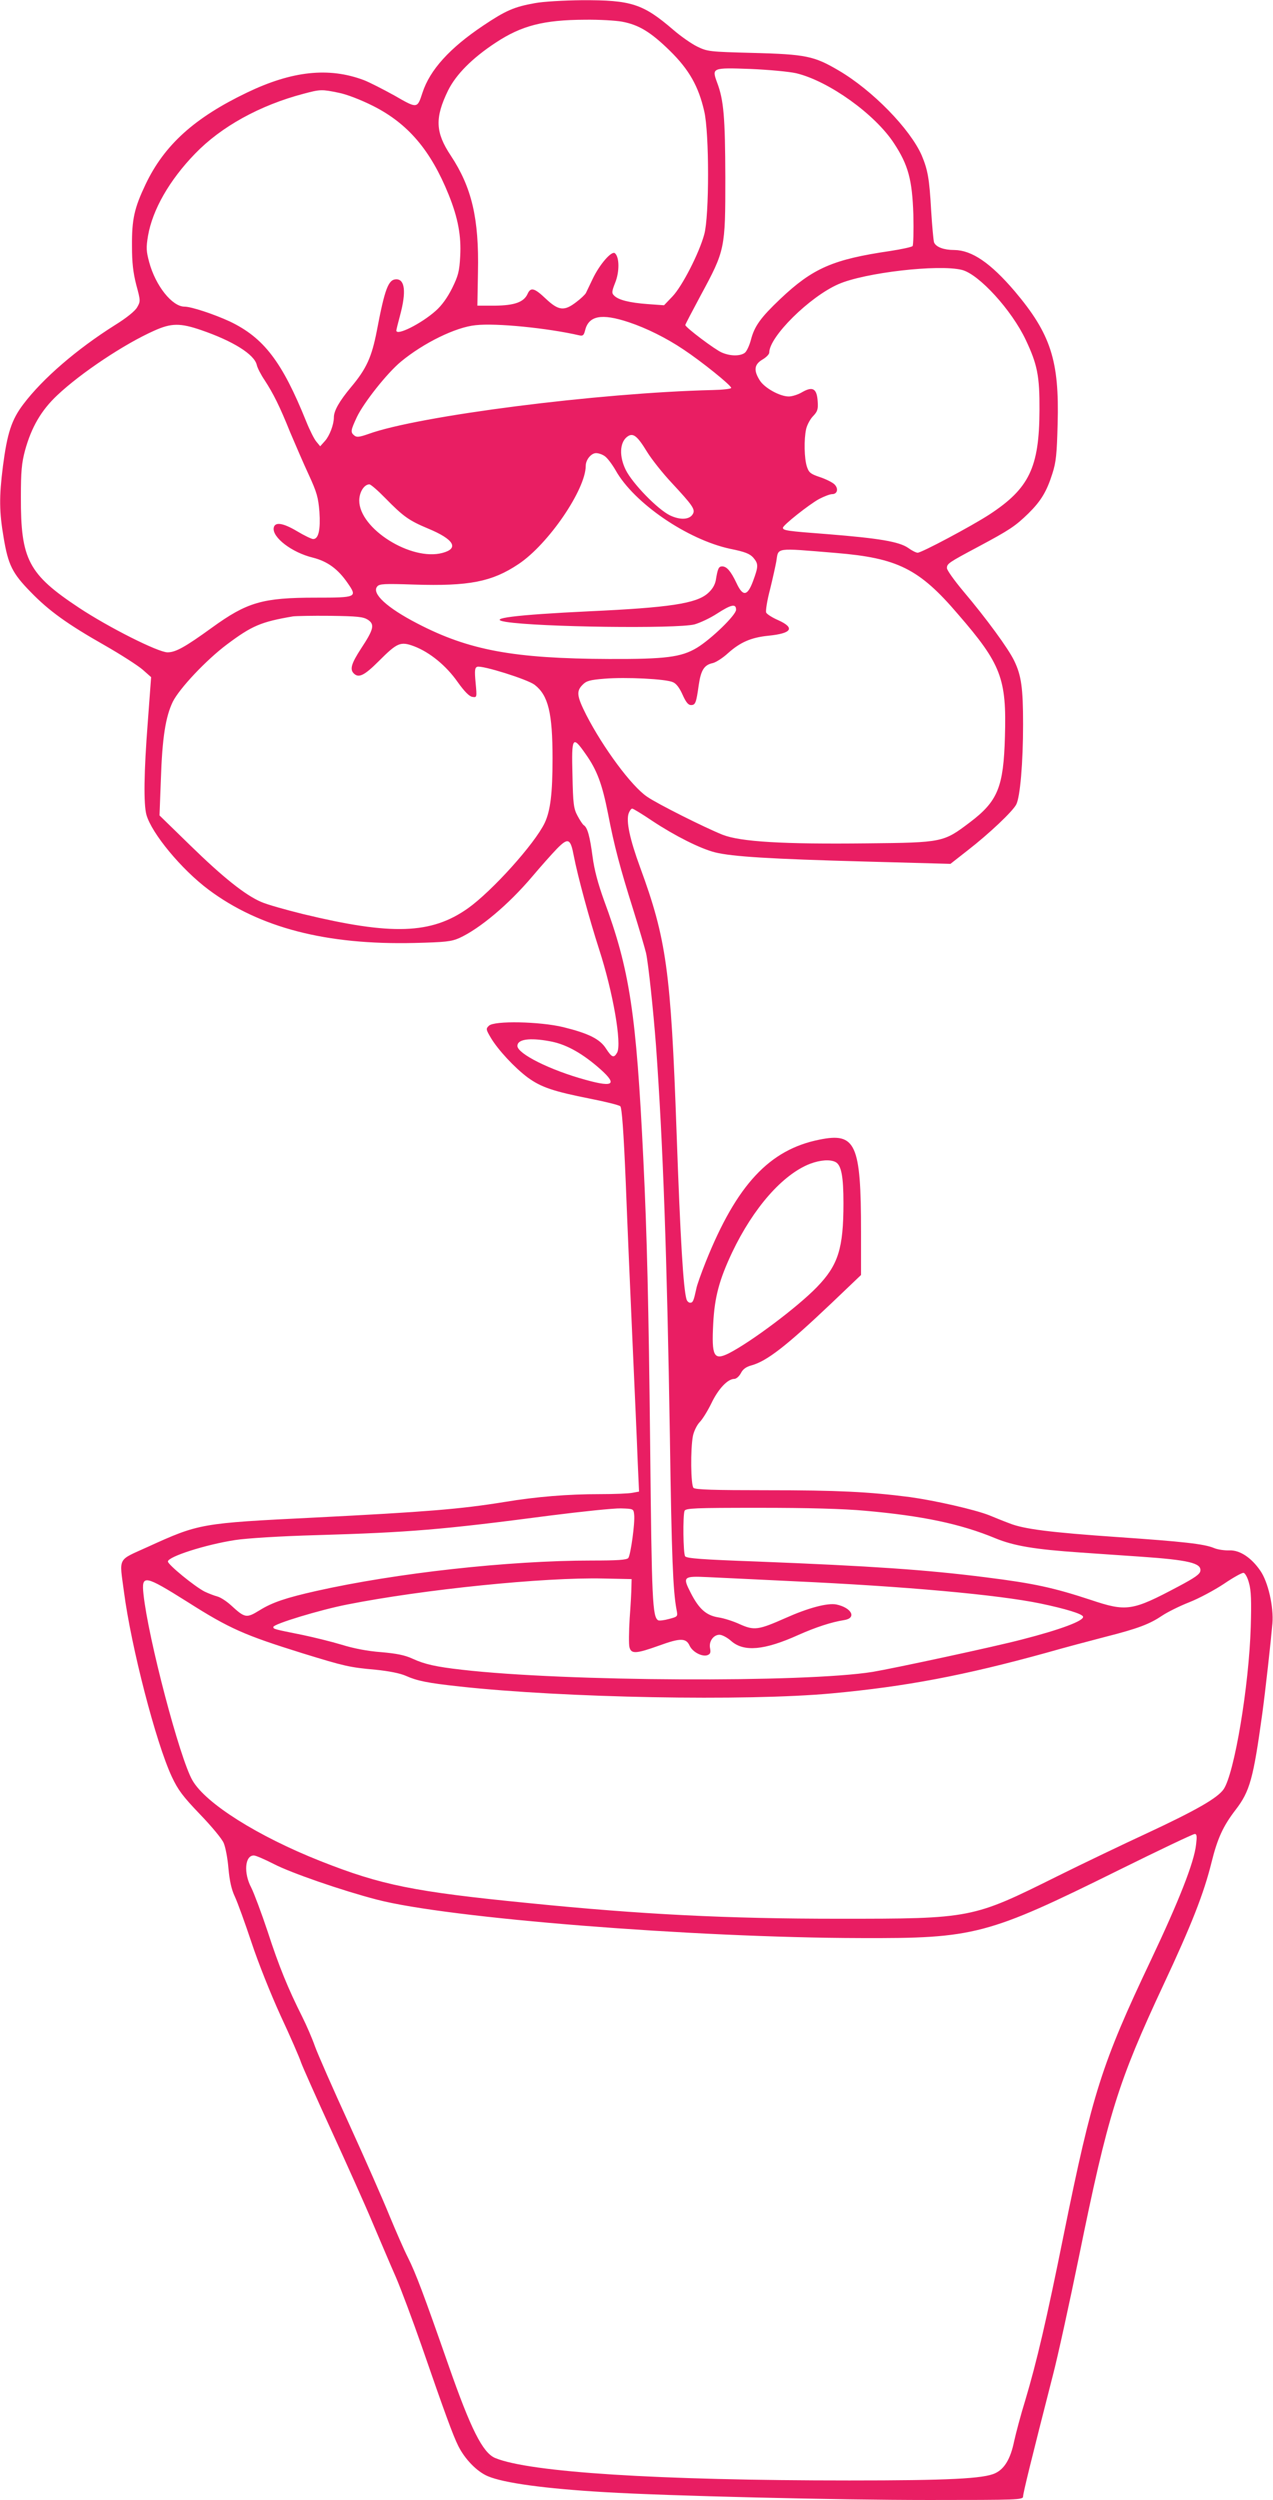 <?xml version="1.0" standalone="no"?>
<!DOCTYPE svg PUBLIC "-//W3C//DTD SVG 20010904//EN"
 "http://www.w3.org/TR/2001/REC-SVG-20010904/DTD/svg10.dtd">
<svg version="1.0" xmlns="http://www.w3.org/2000/svg"
 width="652pt" height="1280pt" viewBox="0 0 652 1280"
 preserveAspectRatio="xMidYMid meet">
<g transform="translate(0,1280) scale(0.1,-0.1)"
fill="#e91e63" stroke="none">
<path d="M2740 12784 c-107 -19 -150 -38 -265 -115 -172 -115 -273 -227 -311
-343 -27 -83 -26 -83 -144 -15 -58 32 -128 68 -157 79 -179 67 -367 47 -598
-64 -269 -129 -423 -268 -519 -469 -58 -122 -71 -179 -70 -317 0 -86 6 -136
22 -199 22 -81 22 -84 4 -115 -11 -19 -54 -54 -114 -91 -195 -123 -369 -273
-468 -404 -61 -80 -83 -149 -105 -318 -20 -158 -19 -234 4 -368 23 -137 44
-180 138 -276 93 -96 187 -164 379 -273 84 -48 171 -104 195 -125 l43 -38 -17
-229 c-20 -258 -22 -421 -7 -476 27 -95 179 -279 318 -383 261 -195 603 -284
1056 -273 157 4 187 7 228 25 105 48 252 171 374 315 43 51 100 115 126 142
58 59 70 54 87 -37 20 -103 78 -318 130 -479 71 -219 116 -481 92 -527 -17
-30 -27 -26 -57 20 -31 49 -89 78 -219 110 -120 29 -355 34 -381 7 -16 -15
-15 -19 9 -60 37 -63 123 -155 190 -205 69 -50 131 -71 323 -109 76 -15 144
-32 151 -38 8 -8 17 -126 28 -391 8 -209 24 -580 35 -825 11 -245 23 -515 26
-601 l7 -156 -33 -6 c-18 -4 -94 -7 -169 -7 -162 0 -323 -13 -486 -40 -228
-37 -402 -51 -975 -80 -584 -29 -589 -30 -853 -150 -158 -72 -146 -49 -122
-231 37 -282 163 -770 245 -946 32 -68 56 -100 144 -192 59 -61 114 -127 122
-148 9 -21 20 -79 24 -129 6 -64 15 -107 33 -145 14 -30 52 -135 85 -234 34
-103 98 -263 149 -375 50 -107 97 -215 105 -240 9 -25 79 -182 156 -350 77
-168 172 -379 210 -470 39 -91 92 -217 120 -280 27 -63 86 -221 131 -350 119
-344 161 -459 188 -513 34 -68 95 -131 151 -155 82 -35 293 -64 602 -82 318
-19 1180 -40 1658 -40 457 0 482 1 482 18 0 17 42 188 153 622 25 96 84 366
132 600 150 737 201 899 435 1400 142 303 206 466 245 624 31 125 60 187 123
269 74 96 91 160 137 492 17 126 44 370 52 463 7 85 -22 213 -62 270 -46 67
-105 106 -158 104 -25 -1 -60 4 -79 12 -50 21 -158 33 -492 56 -347 24 -483
41 -557 71 -30 11 -76 30 -103 41 -74 29 -276 75 -406 93 -210 27 -369 35
-734 35 -268 0 -365 3 -374 12 -14 14 -16 198 -3 266 5 24 20 55 34 70 15 15
42 59 61 98 35 73 83 124 117 124 10 0 25 13 34 30 10 20 27 32 53 39 80 22
178 98 410 318 l152 145 0 222 c0 450 -27 509 -213 471 -256 -51 -424 -231
-582 -625 -23 -58 -46 -121 -49 -140 -13 -60 -17 -70 -31 -70 -8 0 -16 8 -19
18 -16 56 -31 296 -51 862 -29 820 -52 983 -186 1348 -54 147 -73 239 -59 278
5 13 13 24 18 24 5 0 51 -28 103 -63 116 -77 246 -142 321 -161 88 -22 284
-34 765 -47 l441 -12 88 69 c111 86 231 200 249 235 20 38 35 215 35 410 0
188 -9 251 -46 327 -30 62 -141 214 -261 356 -46 55 -83 107 -83 117 0 23 7
28 159 109 163 87 191 106 258 171 64 63 94 112 123 204 19 59 23 99 27 255 9
324 -35 460 -220 679 -123 144 -219 210 -309 211 -54 0 -94 15 -104 39 -3 9
-10 84 -15 166 -9 160 -17 205 -48 279 -59 135 -252 334 -427 436 -124 73
-168 82 -434 89 -230 6 -236 7 -290 33 -30 15 -84 53 -120 84 -157 135 -216
154 -470 153 -91 -1 -199 -7 -240 -15z m446 -95 c86 -16 147 -53 245 -149 99
-97 147 -183 176 -310 26 -111 26 -537 0 -630 -26 -96 -113 -266 -163 -318
l-43 -45 -83 6 c-94 7 -150 21 -172 43 -14 13 -13 21 5 67 22 55 22 129 -1
150 -16 16 -79 -56 -115 -132 -15 -31 -30 -63 -34 -71 -4 -8 -27 -30 -50 -47
-61 -47 -90 -44 -155 17 -59 56 -78 61 -94 25 -19 -42 -67 -59 -167 -60 l-90
0 3 171 c6 276 -32 435 -139 597 -80 120 -82 194 -14 334 41 82 123 165 243
244 133 88 246 117 458 118 72 1 157 -4 190 -10z m892 -264 c167 -40 404 -210
501 -359 73 -111 93 -186 99 -364 2 -85 0 -158 -4 -162 -5 -5 -56 -16 -114
-25 -294 -43 -397 -88 -564 -246 -100 -95 -132 -139 -150 -209 -8 -30 -22 -60
-32 -67 -24 -17 -73 -17 -117 2 -34 14 -187 129 -187 141 0 3 36 72 79 152
125 231 126 238 126 602 -1 309 -8 397 -42 487 -28 76 -26 77 170 70 95 -4
200 -14 235 -22z m-2343 -100 c41 -8 113 -36 175 -67 179 -90 296 -227 388
-455 48 -119 65 -211 59 -316 -4 -76 -10 -99 -41 -162 -24 -48 -53 -89 -85
-117 -73 -65 -202 -130 -201 -100 0 4 9 40 20 81 31 116 24 181 -20 181 -41 0
-59 -48 -100 -264 -26 -134 -53 -194 -132 -288 -60 -72 -88 -121 -88 -155 0
-37 -22 -94 -45 -120 l-25 -28 -19 23 c-11 12 -35 60 -53 105 -123 305 -217
428 -391 511 -80 37 -197 76 -232 76 -63 0 -148 106 -181 228 -15 56 -16 74
-6 134 23 134 110 286 241 421 134 139 332 248 556 307 86 23 93 23 180 5z
m3192 -907 c87 -22 255 -206 327 -359 59 -125 71 -184 70 -359 -1 -294 -53
-401 -256 -534 -94 -61 -348 -196 -368 -196 -8 0 -30 11 -49 25 -47 32 -150
49 -411 70 -212 16 -230 19 -230 33 0 13 134 119 185 147 27 14 56 25 67 25
27 0 34 28 12 50 -10 10 -44 27 -74 37 -48 16 -57 23 -67 53 -14 42 -16 140
-4 194 5 21 21 51 36 66 22 23 26 35 23 75 -4 65 -25 78 -78 48 -21 -13 -53
-23 -70 -23 -46 0 -125 44 -149 83 -32 51 -28 81 14 106 19 11 35 27 35 36 0
81 206 285 354 350 134 59 514 103 633 73z m-1706 -268 c90 -30 191 -80 279
-139 91 -60 245 -184 245 -197 0 -5 -43 -10 -95 -11 -585 -14 -1507 -132
-1763 -225 -46 -16 -60 -18 -72 -8 -21 17 -19 26 13 95 36 75 155 225 225 283
116 96 281 177 383 187 104 12 371 -15 531 -52 18 -4 23 0 29 23 18 78 84 91
225 44z m-2191 -40 c163 -56 272 -124 285 -178 3 -15 21 -50 40 -78 45 -69 78
-135 131 -267 26 -61 68 -159 95 -217 42 -91 49 -117 55 -190 6 -91 -4 -140
-32 -140 -8 0 -46 18 -84 41 -71 42 -112 48 -118 17 -9 -49 93 -127 200 -153
75 -19 129 -58 179 -131 50 -72 46 -74 -163 -74 -274 0 -352 -23 -533 -154
-137 -99 -185 -126 -227 -126 -48 0 -302 128 -453 228 -260 172 -299 247 -298
567 0 131 4 174 21 238 33 120 83 206 166 284 121 114 343 262 496 330 87 39
132 40 240 3z m2285 -625 c23 -37 79 -108 126 -158 105 -113 121 -135 108
-158 -16 -30 -64 -33 -117 -8 -64 31 -192 163 -227 233 -34 69 -31 138 5 168
31 25 52 10 105 -77z m-217 -21 c13 -9 37 -41 55 -72 94 -168 368 -355 587
-402 75 -15 100 -25 118 -45 27 -32 27 -44 -1 -120 -29 -78 -52 -81 -85 -10
-29 61 -50 85 -73 85 -18 0 -23 -10 -33 -72 -5 -24 -18 -46 -41 -66 -59 -52
-196 -73 -610 -92 -375 -18 -528 -37 -424 -54 168 -27 874 -36 966 -13 28 8
80 32 115 55 73 47 98 53 98 20 0 -27 -128 -151 -201 -195 -80 -48 -161 -58
-449 -57 -488 2 -718 44 -983 182 -155 80 -235 154 -205 189 11 14 36 15 188
10 283 -9 400 14 536 105 153 102 344 382 344 503 0 31 28 65 53 65 13 0 33
-7 45 -16z m-1125 -214 c92 -94 121 -115 219 -156 133 -55 161 -102 74 -125
-160 -43 -426 124 -426 268 0 43 25 83 52 83 7 0 43 -31 81 -70z m2307 -281
c317 -26 428 -81 626 -313 222 -256 250 -330 241 -628 -7 -257 -36 -330 -179
-438 -136 -103 -139 -104 -527 -108 -431 -5 -648 8 -740 44 -92 37 -334 158
-387 195 -80 54 -225 251 -311 418 -49 97 -52 122 -19 155 19 20 38 25 112 31
108 9 315 -1 351 -18 17 -7 34 -30 49 -64 17 -38 29 -53 43 -53 23 0 27 11 40
104 11 75 28 102 72 111 16 4 51 26 78 51 63 56 118 80 206 89 121 12 139 40
50 80 -30 13 -58 31 -61 39 -3 9 5 62 20 118 14 57 28 121 32 143 12 73 -12
70 304 44z m-2396 -342 c36 -24 31 -48 -35 -148 -50 -77 -58 -106 -37 -127 25
-25 54 -11 128 63 95 95 111 102 181 76 81 -31 164 -99 223 -183 35 -49 60
-74 75 -76 24 -4 24 -3 17 72 -6 64 -4 77 8 82 24 9 257 -64 294 -92 70 -54
92 -143 92 -378 0 -179 -11 -267 -40 -329 -51 -107 -270 -350 -394 -438 -187
-132 -389 -139 -844 -29 -89 22 -185 49 -214 62 -82 35 -196 126 -365 291
l-156 152 7 185 c7 213 24 320 61 397 34 68 171 214 278 294 127 95 173 115
337 143 14 2 99 4 190 3 142 -2 170 -5 194 -20z m1115 -687 c59 -83 85 -154
115 -305 32 -167 62 -279 130 -495 30 -96 59 -195 65 -220 12 -56 37 -291 51
-475 36 -504 56 -1069 71 -2000 9 -619 16 -791 34 -886 7 -36 7 -36 -38 -48
-25 -7 -50 -10 -56 -7 -29 18 -33 97 -41 896 -8 727 -16 1075 -35 1465 -36
750 -70 971 -202 1327 -30 84 -49 153 -58 222 -14 105 -26 149 -45 161 -5 3
-20 25 -32 48 -20 37 -23 61 -26 210 -5 195 0 203 67 107z m-184 -1471 c79
-14 155 -55 240 -126 111 -94 96 -114 -55 -72 -183 50 -350 134 -350 174 0 34
62 43 165 24z m1465 -619 c29 -16 40 -73 40 -210 0 -233 -27 -318 -137 -431
-98 -101 -335 -279 -450 -338 -77 -38 -89 -16 -80 153 7 135 31 224 97 364
109 228 258 398 398 453 53 20 104 24 132 9z m-1032 -1805 c5 -41 -18 -207
-30 -222 -8 -10 -58 -13 -187 -13 -426 0 -1003 -64 -1412 -156 -155 -35 -224
-58 -290 -99 -67 -41 -74 -40 -146 26 -23 21 -54 41 -70 45 -15 4 -44 15 -65
25 -51 26 -188 138 -188 154 0 25 194 87 345 110 58 9 232 20 415 25 478 14
646 28 1195 100 165 21 329 38 365 37 64 -2 65 -2 68 -32z m1182 20 c294 -26
490 -67 668 -141 95 -39 201 -57 437 -73 83 -6 220 -15 305 -21 247 -17 314
-33 308 -73 -2 -17 -30 -36 -113 -80 -237 -126 -265 -130 -450 -68 -189 62
-288 84 -535 115 -307 39 -589 58 -1174 81 -277 10 -361 16 -367 27 -10 15
-12 208 -3 232 5 14 49 16 383 16 248 0 432 -5 541 -15z m1967 -370 c11 -37
13 -94 9 -225 -9 -303 -84 -751 -139 -831 -31 -45 -141 -108 -392 -225 -121
-56 -328 -155 -461 -221 -434 -216 -439 -217 -1114 -217 -577 0 -1015 22
-1591 80 -589 58 -756 92 -1067 215 -321 127 -588 295 -656 413 -65 111 -227
728 -251 953 -11 103 4 100 227 -40 214 -136 290 -169 588 -262 215 -66 239
-72 374 -84 68 -7 124 -18 154 -31 58 -26 111 -37 277 -55 531 -58 1465 -76
1907 -35 378 35 674 91 1098 208 80 23 215 59 300 81 170 43 229 66 294 110
24 16 85 47 136 67 51 20 131 63 179 95 47 32 92 57 100 56 8 -1 21 -24 28
-52z m-2332 9 c571 -26 1046 -69 1264 -114 129 -27 214 -53 218 -67 7 -21
-117 -67 -312 -117 -140 -37 -658 -148 -765 -166 -348 -56 -1579 -50 -2105 11
-132 15 -190 28 -251 56 -41 19 -83 27 -162 34 -69 5 -141 19 -202 38 -53 16
-143 38 -200 50 -149 30 -150 30 -150 41 0 15 240 88 379 115 389 77 1007 140
1311 133 l145 -3 -1 -40 c0 -22 -4 -95 -9 -161 -4 -67 -5 -134 -1 -148 9 -35
33 -34 153 9 107 39 137 39 155 -1 15 -32 62 -57 90 -49 16 6 19 13 15 35 -8
35 17 70 48 70 13 0 40 -14 60 -32 65 -57 169 -48 344 31 90 40 170 66 234 76
66 10 40 63 -39 80 -45 9 -144 -17 -260 -69 -140 -62 -161 -65 -235 -32 -32
15 -82 31 -110 35 -62 10 -99 43 -141 125 -43 84 -39 87 89 81 60 -3 257 -12
438 -21z m2061 -1348 c-10 -92 -88 -289 -231 -591 -253 -533 -300 -683 -446
-1402 -89 -442 -139 -655 -198 -853 -23 -74 -48 -169 -57 -210 -18 -88 -49
-141 -97 -163 -58 -28 -242 -37 -747 -37 -983 0 -1638 42 -1814 115 -64 27
-125 149 -239 475 -127 364 -168 472 -207 550 -21 41 -63 138 -95 215 -31 77
-124 288 -206 468 -83 181 -162 361 -176 400 -14 40 -43 107 -65 151 -73 145
-120 260 -177 436 -32 96 -70 197 -84 225 -40 75 -33 165 13 165 10 0 56 -20
103 -44 84 -44 349 -136 527 -182 363 -95 1617 -195 2480 -197 581 -2 647 15
1320 348 206 102 381 185 389 185 11 0 12 -12 7 -54z"/>
</g>
</svg>
